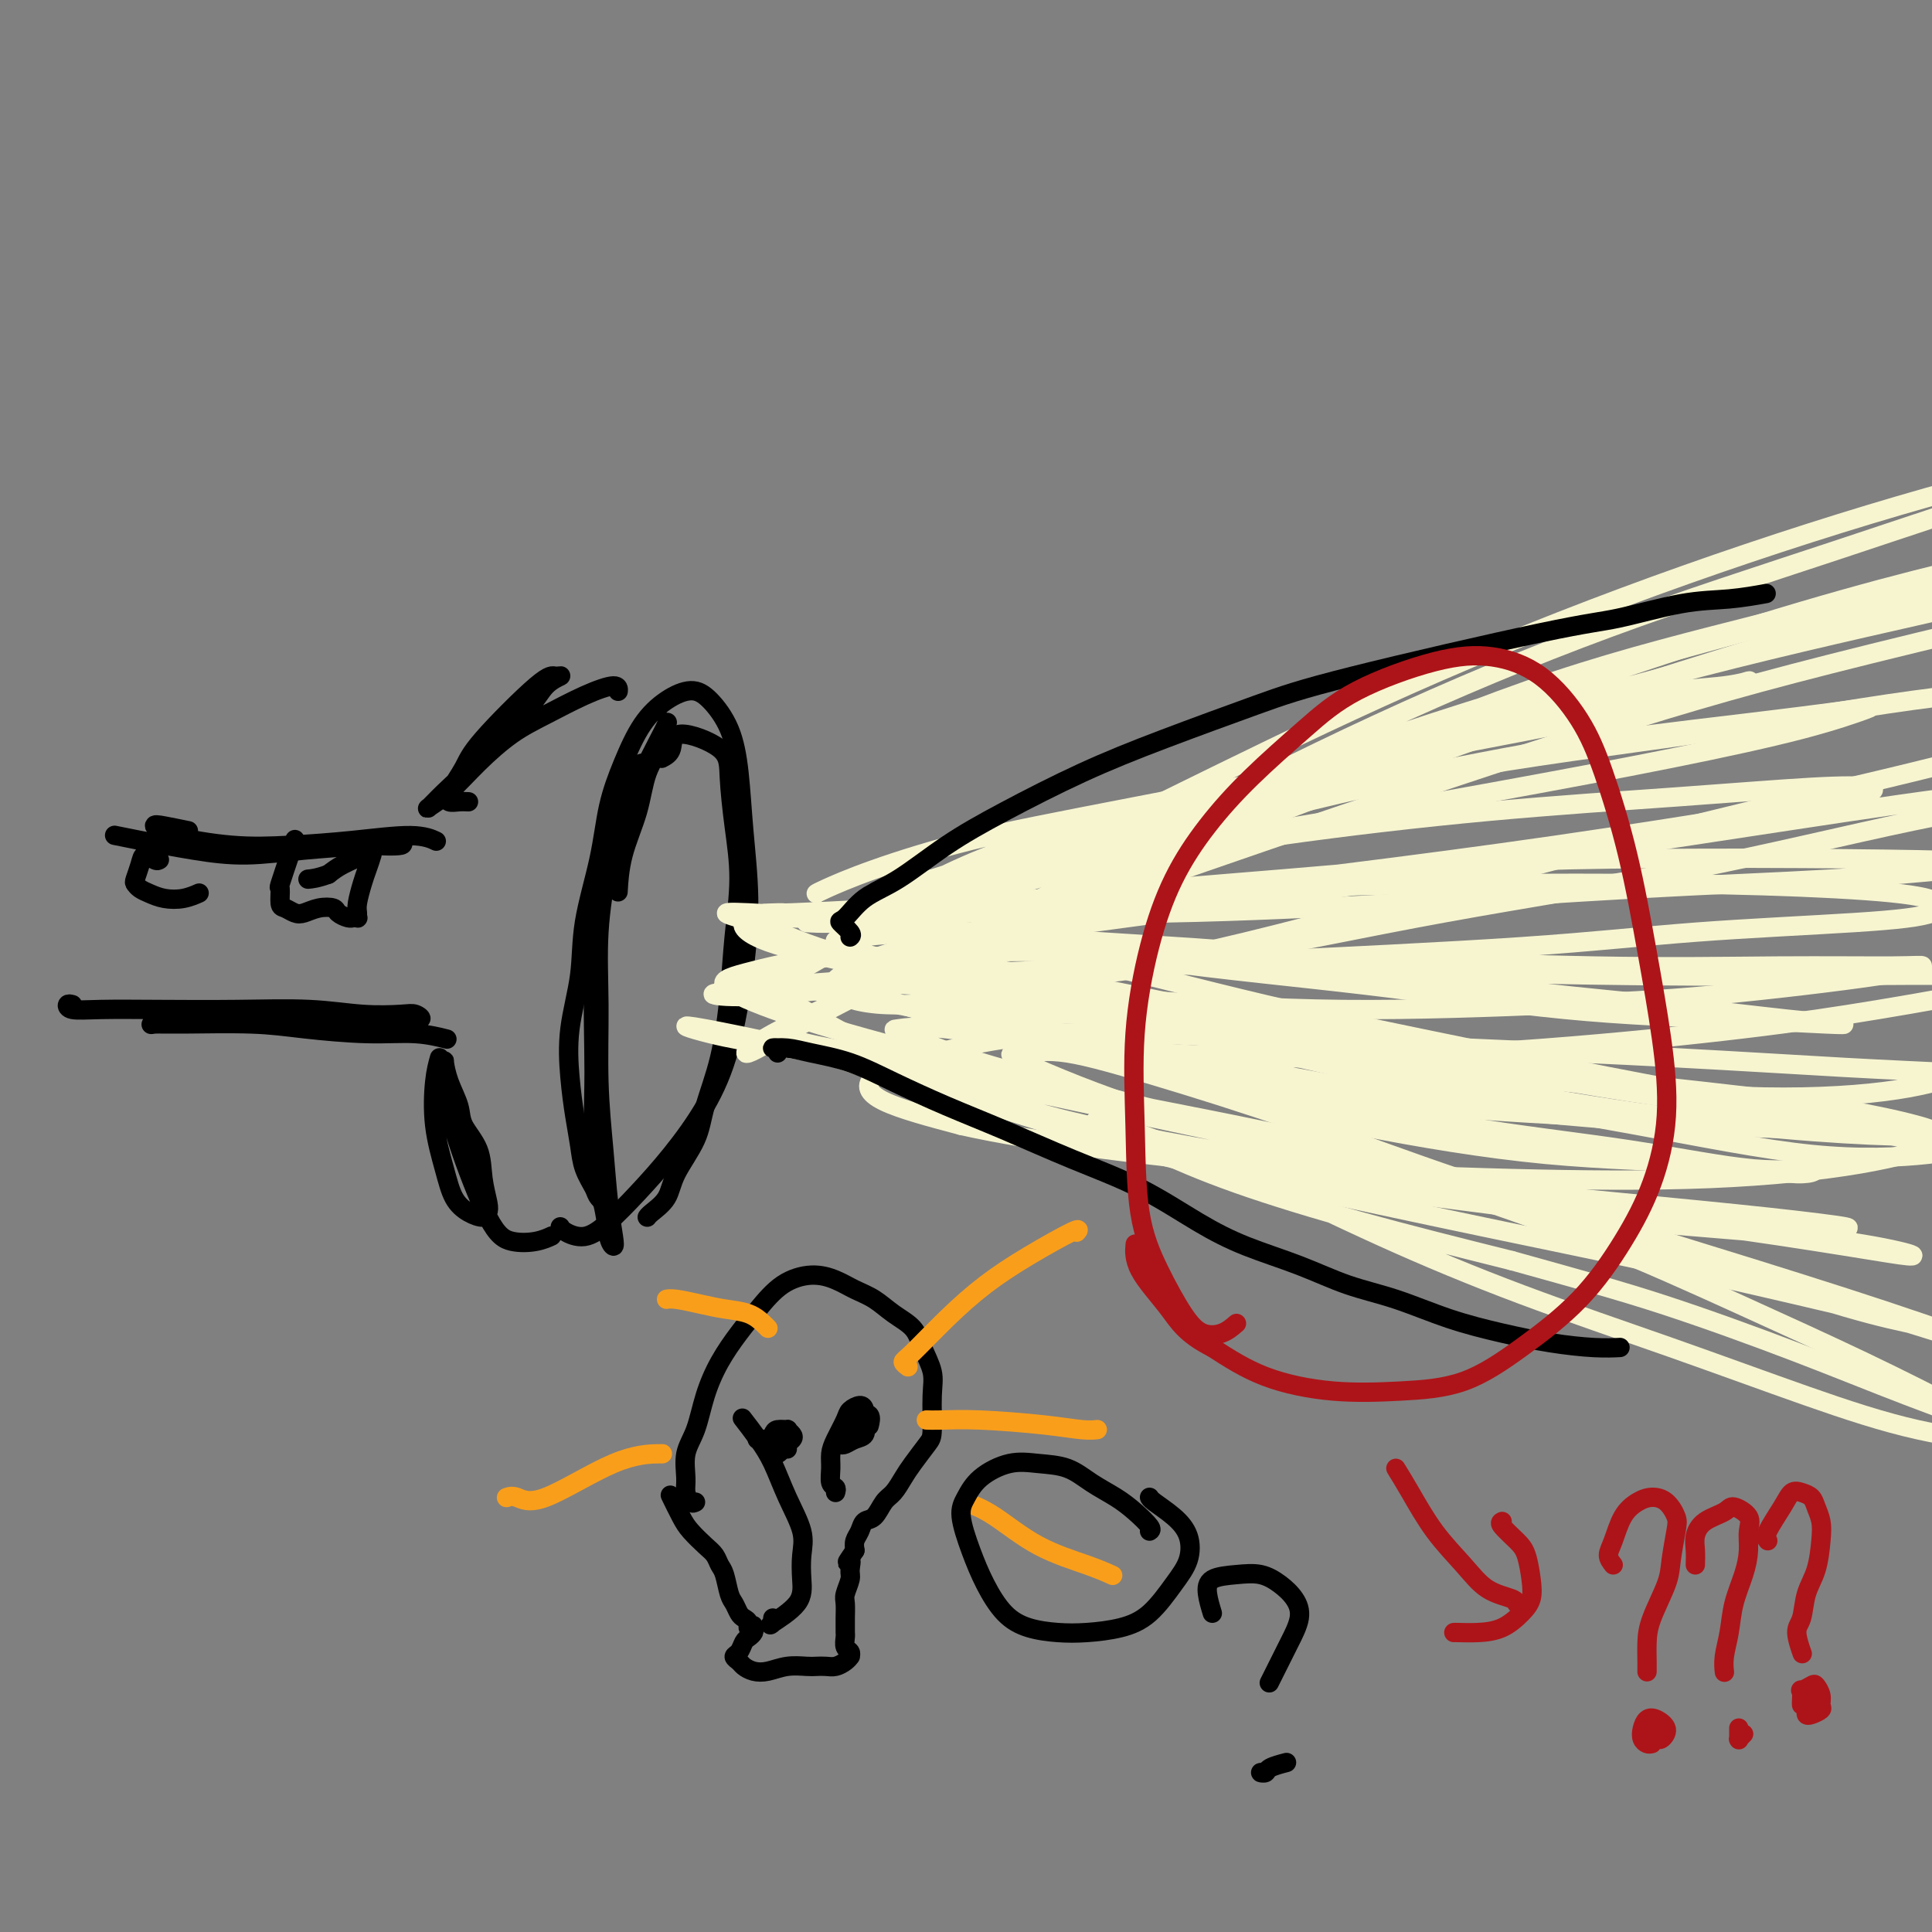 <svg viewBox='0 0 400 400' version='1.1' xmlns='http://www.w3.org/2000/svg' xmlns:xlink='http://www.w3.org/1999/xlink'><rect x="0" y="0" width="400" height="400" fill="#808080" stroke="none"/><g fill='none' stroke='#000000' stroke-width='4' stroke-linecap='round' stroke-linejoin='round'><path d='M24,173c0.081,0.017 0.161,0.033 0,0c-0.161,-0.033 -0.565,-0.117 0,0c0.565,0.117 2.099,0.435 5,1c2.901,0.565 7.171,1.376 11,2c3.829,0.624 7.218,1.061 11,1c3.782,-0.061 7.958,-0.619 12,-1c4.042,-0.381 7.950,-0.586 11,-1c3.050,-0.414 5.240,-1.039 7,-1c1.760,0.039 3.089,0.741 2,1c-1.089,0.259 -4.597,0.074 -6,0c-1.403,-0.074 -0.702,-0.037 0,0'/><path d='M39,172c-1.843,-0.378 -3.685,-0.756 -5,-1c-1.315,-0.244 -2.101,-0.355 -2,0c0.101,0.355 1.089,1.176 4,2c2.911,0.824 7.744,1.650 12,2c4.256,0.350 7.936,0.224 12,0c4.064,-0.224 8.512,-0.544 13,-1c4.488,-0.456 9.016,-1.046 12,-1c2.984,0.046 4.424,0.727 5,1c0.576,0.273 0.288,0.136 0,0'/><path d='M15,208c-0.424,-0.113 -0.848,-0.226 -1,0c-0.152,0.226 -0.033,0.792 1,1c1.033,0.208 2.979,0.060 6,0c3.021,-0.060 7.117,-0.030 12,0c4.883,0.030 10.554,0.059 16,0c5.446,-0.059 10.667,-0.208 15,0c4.333,0.208 7.777,0.773 11,1c3.223,0.227 6.226,0.117 8,0c1.774,-0.117 2.321,-0.242 3,0c0.679,0.242 1.491,0.850 1,1c-0.491,0.150 -2.285,-0.160 -4,0c-1.715,0.160 -3.352,0.788 -6,1c-2.648,0.212 -6.307,0.008 -10,0c-3.693,-0.008 -7.419,0.180 -12,0c-4.581,-0.180 -10.015,-0.727 -13,-1c-2.985,-0.273 -3.519,-0.270 -5,0c-1.481,0.270 -3.908,0.807 -5,1c-1.092,0.193 -0.848,0.042 0,0c0.848,-0.042 2.300,0.026 6,0c3.700,-0.026 9.647,-0.147 14,0c4.353,0.147 7.111,0.561 11,1c3.889,0.439 8.908,0.901 13,1c4.092,0.099 7.255,-0.166 10,0c2.745,0.166 5.070,0.762 6,1c0.930,0.238 0.465,0.119 0,0'/><path d='M97,166c-0.640,-0.027 -1.281,-0.054 -2,0c-0.719,0.054 -1.518,0.189 -2,0c-0.482,-0.189 -0.649,-0.702 0,-2c0.649,-1.298 2.113,-3.382 3,-5c0.887,-1.618 1.195,-2.769 4,-6c2.805,-3.231 8.105,-8.540 11,-11c2.895,-2.460 3.384,-2.071 4,-2c0.616,0.071 1.359,-0.177 1,0c-0.359,0.177 -1.821,0.777 -3,2c-1.179,1.223 -2.074,3.067 -4,5c-1.926,1.933 -4.883,3.956 -7,6c-2.117,2.044 -3.394,4.110 -5,6c-1.606,1.890 -3.542,3.603 -5,5c-1.458,1.397 -2.440,2.478 -3,3c-0.560,0.522 -0.698,0.486 0,0c0.698,-0.486 2.232,-1.421 4,-3c1.768,-1.579 3.770,-3.801 6,-6c2.230,-2.199 4.689,-4.375 7,-6c2.311,-1.625 4.476,-2.698 7,-4c2.524,-1.302 5.408,-2.832 8,-4c2.592,-1.168 4.891,-1.973 6,-2c1.109,-0.027 1.029,0.723 1,1c-0.029,0.277 -0.008,0.079 0,0c0.008,-0.079 0.004,-0.040 0,0'/><path d='M91,219c-0.373,1.324 -0.747,2.648 -1,5c-0.253,2.352 -0.387,5.731 0,9c0.387,3.269 1.294,6.428 2,9c0.706,2.572 1.209,4.556 2,6c0.791,1.444 1.869,2.349 3,3c1.131,0.651 2.316,1.050 3,1c0.684,-0.050 0.866,-0.547 1,-1c0.134,-0.453 0.220,-0.861 0,-2c-0.220,-1.139 -0.745,-3.010 -1,-5c-0.255,-1.990 -0.240,-4.099 -1,-6c-0.760,-1.901 -2.294,-3.593 -3,-5c-0.706,-1.407 -0.582,-2.528 -1,-4c-0.418,-1.472 -1.377,-3.294 -2,-5c-0.623,-1.706 -0.911,-3.296 -1,-4c-0.089,-0.704 0.019,-0.523 0,0c-0.019,0.523 -0.166,1.387 0,3c0.166,1.613 0.645,3.974 1,6c0.355,2.026 0.586,3.716 2,8c1.414,4.284 4.012,11.162 6,15c1.988,3.838 3.368,4.637 5,5c1.632,0.363 3.516,0.290 5,0c1.484,-0.290 2.567,-0.797 3,-1c0.433,-0.203 0.217,-0.101 0,0'/><path d='M133,158c-0.972,0.275 -1.945,0.550 -3,2c-1.055,1.450 -2.194,4.074 -3,8c-0.806,3.926 -1.281,9.154 -2,15c-0.719,5.846 -1.682,12.311 -2,19c-0.318,6.689 0.009,13.601 0,20c-0.009,6.399 -0.356,12.286 0,17c0.356,4.714 1.413,8.254 2,11c0.587,2.746 0.705,4.698 1,6c0.295,1.302 0.769,1.952 1,2c0.231,0.048 0.220,-0.508 0,-2c-0.220,-1.492 -0.649,-3.922 -1,-7c-0.351,-3.078 -0.625,-6.806 -1,-11c-0.375,-4.194 -0.853,-8.855 -1,-14c-0.147,-5.145 0.036,-10.773 0,-16c-0.036,-5.227 -0.291,-10.053 0,-15c0.291,-4.947 1.129,-10.016 2,-14c0.871,-3.984 1.775,-6.885 3,-10c1.225,-3.115 2.772,-6.446 4,-9c1.228,-2.554 2.137,-4.332 3,-6c0.863,-1.668 1.680,-3.226 2,-4c0.320,-0.774 0.142,-0.762 0,0c-0.142,0.762 -0.248,2.275 -1,4c-0.752,1.725 -2.149,3.661 -3,6c-0.851,2.339 -1.156,5.081 -2,8c-0.844,2.919 -2.227,6.017 -3,9c-0.773,2.983 -0.935,5.852 -1,7c-0.065,1.148 -0.032,0.574 0,0'/><path d='M137,157c0.847,-0.446 1.694,-0.893 2,-2c0.306,-1.107 0.073,-2.875 2,-3c1.927,-0.125 6.016,1.392 8,3c1.984,1.608 1.864,3.305 2,6c0.136,2.695 0.529,6.387 1,10c0.471,3.613 1.020,7.147 1,11c-0.020,3.853 -0.608,8.026 -1,12c-0.392,3.974 -0.588,7.749 -1,12c-0.412,4.251 -1.040,8.980 -2,13c-0.960,4.020 -2.254,7.332 -3,10c-0.746,2.668 -0.946,4.690 -2,7c-1.054,2.310 -2.962,4.906 -4,7c-1.038,2.094 -1.206,3.685 -2,5c-0.794,1.315 -2.214,2.354 -3,3c-0.786,0.646 -0.939,0.899 -1,1c-0.061,0.101 -0.031,0.051 0,0'/><path d='M127,251c-1.209,-1.132 -2.418,-2.264 -3,-3c-0.582,-0.736 -0.537,-1.078 -1,-2c-0.463,-0.922 -1.432,-2.426 -2,-4c-0.568,-1.574 -0.733,-3.218 -1,-5c-0.267,-1.782 -0.634,-3.702 -1,-6c-0.366,-2.298 -0.729,-4.974 -1,-8c-0.271,-3.026 -0.449,-6.403 0,-10c0.449,-3.597 1.526,-7.414 2,-11c0.474,-3.586 0.345,-6.941 1,-11c0.655,-4.059 2.095,-8.824 3,-13c0.905,-4.176 1.274,-7.765 2,-11c0.726,-3.235 1.810,-6.118 3,-9c1.190,-2.882 2.486,-5.765 4,-8c1.514,-2.235 3.246,-3.821 5,-5c1.754,-1.179 3.530,-1.949 5,-2c1.470,-0.051 2.633,0.619 4,2c1.367,1.381 2.939,3.474 4,6c1.061,2.526 1.611,5.487 2,9c0.389,3.513 0.616,7.580 1,12c0.384,4.420 0.923,9.194 1,14c0.077,4.806 -0.309,9.645 -1,15c-0.691,5.355 -1.689,11.226 -3,16c-1.311,4.774 -2.937,8.450 -5,12c-2.063,3.550 -4.563,6.973 -7,10c-2.437,3.027 -4.811,5.659 -7,8c-2.189,2.341 -4.194,4.393 -6,6c-1.806,1.607 -3.412,2.771 -5,3c-1.588,0.229 -3.158,-0.477 -4,-1c-0.842,-0.523 -0.955,-0.864 -1,-1c-0.045,-0.136 -0.023,-0.068 0,0'/><path d='M61,174c0.052,-0.160 0.104,-0.319 0,0c-0.104,0.319 -0.366,1.118 -1,3c-0.634,1.882 -1.642,4.848 -2,6c-0.358,1.152 -0.066,0.492 0,1c0.066,0.508 -0.093,2.185 0,3c0.093,0.815 0.438,0.768 1,1c0.562,0.232 1.340,0.745 2,1c0.660,0.255 1.203,0.254 2,0c0.797,-0.254 1.850,-0.762 3,-1c1.150,-0.238 2.398,-0.207 3,0c0.602,0.207 0.557,0.591 1,1c0.443,0.409 1.372,0.842 2,1c0.628,0.158 0.953,0.040 1,0c0.047,-0.040 -0.184,-0.001 0,0c0.184,0.001 0.784,-0.037 1,0c0.216,0.037 0.046,0.149 0,0c-0.046,-0.149 0.030,-0.558 0,-1c-0.030,-0.442 -0.166,-0.916 0,-2c0.166,-1.084 0.633,-2.779 1,-4c0.367,-1.221 0.635,-1.969 1,-3c0.365,-1.031 0.826,-2.343 1,-3c0.174,-0.657 0.060,-0.657 0,-1c-0.060,-0.343 -0.067,-1.028 0,-1c0.067,0.028 0.209,0.770 0,1c-0.209,0.230 -0.767,-0.052 -1,0c-0.233,0.052 -0.140,0.437 -1,1c-0.860,0.563 -2.674,1.304 -4,2c-1.326,0.696 -2.163,1.348 -3,2'/><path d='M68,181c-2.289,0.844 -3.511,0.956 -4,1c-0.489,0.044 -0.244,0.022 0,0'/><path d='M33,178c-0.219,0.151 -0.437,0.303 -1,0c-0.563,-0.303 -1.469,-1.059 -2,-1c-0.531,0.059 -0.687,0.933 -1,2c-0.313,1.067 -0.783,2.328 -1,3c-0.217,0.672 -0.179,0.755 0,1c0.179,0.245 0.500,0.650 1,1c0.500,0.350 1.177,0.644 2,1c0.823,0.356 1.790,0.775 3,1c1.210,0.225 2.664,0.256 4,0c1.336,-0.256 2.554,-0.801 3,-1c0.446,-0.199 0.120,-0.054 0,0c-0.120,0.054 -0.034,0.015 0,0c0.034,-0.015 0.017,-0.008 0,0'/></g>
<g fill='none' stroke='#F7F5D0' stroke-width='4' stroke-linecap='round' stroke-linejoin='round'><path d='M169,185c0.163,-0.118 0.327,-0.236 2,-1c1.673,-0.764 4.857,-2.173 10,-4c5.143,-1.827 12.247,-4.071 20,-6c7.753,-1.929 16.155,-3.545 34,-7c17.845,-3.455 45.134,-8.751 62,-12c16.866,-3.249 23.308,-4.451 31,-6c7.692,-1.549 16.633,-3.444 23,-5c6.367,-1.556 10.161,-2.773 11,-3c0.839,-0.227 -1.278,0.535 -5,1c-3.722,0.465 -9.051,0.632 -17,2c-7.949,1.368 -18.518,3.938 -32,7c-13.482,3.062 -29.878,6.615 -44,10c-14.122,3.385 -25.969,6.602 -35,9c-9.031,2.398 -15.244,3.977 -21,6c-5.756,2.023 -11.055,4.490 -14,6c-2.945,1.510 -3.537,2.062 -2,2c1.537,-0.062 5.201,-0.738 12,-2c6.799,-1.262 16.732,-3.110 28,-5c11.268,-1.890 23.871,-3.824 37,-6c13.129,-2.176 26.784,-4.596 40,-7c13.216,-2.404 25.994,-4.794 37,-7c11.006,-2.206 20.239,-4.229 27,-6c6.761,-1.771 11.050,-3.291 13,-4c1.950,-0.709 1.561,-0.608 -3,0c-4.561,0.608 -13.295,1.722 -24,3c-10.705,1.278 -23.382,2.718 -37,5c-13.618,2.282 -28.176,5.405 -42,8c-13.824,2.595 -26.914,4.660 -39,7c-12.086,2.340 -23.167,4.954 -31,7c-7.833,2.046 -12.416,3.523 -17,5'/><path d='M193,182c-21.293,4.647 -10.027,2.763 -4,2c6.027,-0.763 6.813,-0.406 12,-1c5.187,-0.594 14.774,-2.138 26,-4c11.226,-1.862 24.091,-4.041 38,-6c13.909,-1.959 28.862,-3.697 43,-5c14.138,-1.303 27.462,-2.171 39,-3c11.538,-0.829 21.290,-1.620 28,-2c6.710,-0.380 10.378,-0.350 12,0c1.622,0.350 1.198,1.021 -3,2c-4.198,0.979 -12.169,2.268 -23,4c-10.831,1.732 -24.523,3.908 -39,6c-14.477,2.092 -29.739,4.101 -45,6c-15.261,1.899 -30.522,3.687 -44,5c-13.478,1.313 -25.173,2.151 -35,3c-9.827,0.849 -17.785,1.708 -23,2c-5.215,0.292 -7.686,0.017 -8,0c-0.314,-0.017 1.531,0.223 6,0c4.469,-0.223 11.563,-0.908 21,-2c9.437,-1.092 21.218,-2.591 36,-4c14.782,-1.409 32.566,-2.729 47,-4c14.434,-1.271 25.520,-2.492 48,-3c22.480,-0.508 56.355,-0.303 72,0c15.645,0.303 13.061,0.703 12,1c-1.061,0.297 -0.600,0.490 -5,1c-4.400,0.510 -13.661,1.338 -25,2c-11.339,0.662 -24.757,1.158 -40,2c-15.243,0.842 -32.313,2.030 -49,3c-16.687,0.970 -32.993,1.723 -48,2c-15.007,0.277 -28.716,0.079 -40,0c-11.284,-0.079 -20.142,-0.040 -29,0'/><path d='M173,189c-20.781,0.300 -14.232,0.049 -12,0c2.232,-0.049 0.148,0.102 3,0c2.852,-0.102 10.640,-0.459 20,-1c9.360,-0.541 20.293,-1.267 33,-2c12.707,-0.733 27.188,-1.474 42,-2c14.812,-0.526 29.956,-0.839 45,-1c15.044,-0.161 29.987,-0.170 43,0c13.013,0.170 24.094,0.520 33,1c8.906,0.480 15.635,1.090 19,2c3.365,0.910 3.367,2.120 1,3c-2.367,0.880 -7.101,1.429 -16,2c-8.899,0.571 -21.961,1.164 -33,2c-11.039,0.836 -20.055,1.915 -36,3c-15.945,1.085 -38.818,2.174 -57,3c-18.182,0.826 -31.672,1.387 -45,2c-13.328,0.613 -26.494,1.279 -37,2c-10.506,0.721 -18.354,1.498 -23,2c-4.646,0.502 -6.092,0.728 -5,1c1.092,0.272 4.721,0.588 12,0c7.279,-0.588 18.208,-2.081 29,-3c10.792,-0.919 21.447,-1.265 35,-2c13.553,-0.735 30.005,-1.858 49,-2c18.995,-0.142 40.534,0.698 57,1c16.466,0.302 27.860,0.066 38,0c10.140,-0.066 19.026,0.037 24,0c4.974,-0.037 6.036,-0.215 6,0c-0.036,0.215 -1.170,0.823 -9,2c-7.830,1.177 -22.357,2.924 -34,4c-11.643,1.076 -20.404,1.482 -33,2c-12.596,0.518 -29.027,1.148 -44,1c-14.973,-0.148 -28.486,-1.074 -42,-2'/><path d='M236,207c-19.868,-0.803 -26.536,-2.312 -34,-4c-7.464,-1.688 -15.722,-3.557 -21,-5c-5.278,-1.443 -7.575,-2.461 -8,-3c-0.425,-0.539 1.021,-0.598 5,-1c3.979,-0.402 10.492,-1.147 19,-1c8.508,0.147 19.010,1.184 31,2c11.990,0.816 25.469,1.409 39,3c13.531,1.591 27.114,4.178 40,6c12.886,1.822 25.077,2.878 36,4c10.923,1.122 20.580,2.311 27,3c6.420,0.689 9.604,0.877 11,1c1.396,0.123 1.005,0.180 -3,0c-4.005,-0.180 -11.624,-0.599 -21,-1c-9.376,-0.401 -20.510,-0.785 -33,-2c-12.490,-1.215 -26.335,-3.261 -41,-5c-14.665,-1.739 -30.151,-3.170 -43,-5c-12.849,-1.830 -23.062,-4.057 -39,-6c-15.938,-1.943 -37.599,-3.600 -46,-4c-8.401,-0.400 -3.540,0.459 1,2c4.540,1.541 8.760,3.766 16,6c7.240,2.234 17.501,4.479 29,7c11.499,2.521 24.236,5.320 38,8c13.764,2.680 28.555,5.241 43,8c14.445,2.759 28.545,5.716 42,8c13.455,2.284 26.267,3.896 37,5c10.733,1.104 19.387,1.699 26,2c6.613,0.301 11.185,0.307 13,0c1.815,-0.307 0.873,-0.929 -3,-2c-3.873,-1.071 -10.678,-2.592 -20,-4c-9.322,-1.408 -21.161,-2.704 -33,-4'/><path d='M344,225c-15.718,-2.952 -27.012,-5.331 -40,-8c-12.988,-2.669 -27.668,-5.629 -42,-9c-14.332,-3.371 -28.315,-7.155 -41,-10c-12.685,-2.845 -24.073,-4.753 -34,-6c-9.927,-1.247 -18.393,-1.834 -24,-2c-5.607,-0.166 -8.356,0.089 -9,1c-0.644,0.911 0.818,2.478 5,4c4.182,1.522 11.085,2.999 20,5c8.915,2.001 19.842,4.526 32,7c12.158,2.474 25.547,4.895 40,8c14.453,3.105 29.972,6.892 45,10c15.028,3.108 29.567,5.536 43,8c13.433,2.464 25.761,4.964 36,6c10.239,1.036 18.388,0.608 24,0c5.612,-0.608 8.685,-1.398 9,-2c0.315,-0.602 -2.129,-1.018 -8,-2c-5.871,-0.982 -15.169,-2.531 -26,-4c-10.831,-1.469 -23.195,-2.859 -37,-5c-13.805,-2.141 -29.051,-5.034 -44,-8c-14.949,-2.966 -29.602,-6.006 -44,-9c-14.398,-2.994 -28.540,-5.941 -41,-8c-12.460,-2.059 -23.238,-3.230 -32,-3c-8.762,0.230 -15.510,1.859 -20,3c-4.490,1.141 -6.723,1.792 -6,3c0.723,1.208 4.401,2.972 10,5c5.599,2.028 13.119,4.321 23,7c9.881,2.679 22.123,5.746 35,9c12.877,3.254 26.390,6.697 41,10c14.610,3.303 30.318,6.466 43,9c12.682,2.534 22.338,4.438 32,6c9.662,1.562 19.331,2.781 29,4'/><path d='M363,254c19.938,3.203 17.784,1.712 18,1c0.216,-0.712 2.804,-0.645 1,-1c-1.804,-0.355 -7.998,-1.133 -16,-2c-8.002,-0.867 -17.810,-1.822 -30,-3c-12.190,-1.178 -26.762,-2.577 -39,-4c-12.238,-1.423 -22.140,-2.869 -35,-5c-12.860,-2.131 -28.676,-4.946 -41,-8c-12.324,-3.054 -21.156,-6.348 -35,-10c-13.844,-3.652 -32.701,-7.663 -40,-9c-7.299,-1.337 -3.041,-0.002 1,1c4.041,1.002 7.865,1.670 16,3c8.135,1.330 20.579,3.322 30,5c9.421,1.678 15.817,3.042 39,8c23.183,4.958 63.151,13.509 86,18c22.849,4.491 28.577,4.921 37,6c8.423,1.079 19.539,2.807 27,4c7.461,1.193 11.267,1.850 13,2c1.733,0.150 1.395,-0.209 -2,-1c-3.395,-0.791 -9.846,-2.015 -19,-3c-9.154,-0.985 -21.010,-1.732 -34,-3c-12.990,-1.268 -27.114,-3.057 -42,-5c-14.886,-1.943 -30.533,-4.041 -45,-7c-14.467,-2.959 -27.754,-6.777 -40,-11c-12.246,-4.223 -23.452,-8.849 -32,-13c-8.548,-4.151 -14.437,-7.828 -18,-10c-3.563,-2.172 -4.800,-2.840 -4,-3c0.800,-0.160 3.639,0.188 9,1c5.361,0.812 13.246,2.089 23,4c9.754,1.911 21.377,4.455 33,7'/><path d='M224,216c16.992,3.473 26.971,6.155 39,9c12.029,2.845 26.106,5.854 39,8c12.894,2.146 24.603,3.430 35,5c10.397,1.570 19.482,3.426 26,4c6.518,0.574 10.468,-0.136 12,0c1.532,0.136 0.645,1.116 -3,1c-3.645,-0.116 -10.049,-1.327 -19,-2c-8.951,-0.673 -20.449,-0.806 -33,-2c-12.551,-1.194 -26.155,-3.449 -39,-6c-12.845,-2.551 -24.933,-5.400 -36,-9c-11.067,-3.600 -21.115,-7.952 -29,-11c-7.885,-3.048 -13.608,-4.793 -17,-6c-3.392,-1.207 -4.452,-1.877 -4,-2c0.452,-0.123 2.418,0.301 7,1c4.582,0.699 11.781,1.673 20,3c8.219,1.327 17.459,3.006 28,5c10.541,1.994 22.384,4.303 35,6c12.616,1.697 26.005,2.781 39,4c12.995,1.219 25.594,2.573 37,3c11.406,0.427 21.618,-0.074 29,-1c7.382,-0.926 11.935,-2.279 14,-3c2.065,-0.721 1.642,-0.812 -2,-1c-3.642,-0.188 -10.502,-0.474 -20,-1c-9.498,-0.526 -21.633,-1.293 -35,-2c-13.367,-0.707 -27.964,-1.355 -43,-2c-15.036,-0.645 -30.509,-1.286 -45,-2c-14.491,-0.714 -27.999,-1.501 -39,-1c-11.001,0.501 -19.495,2.289 -26,4c-6.505,1.711 -11.021,3.345 -13,5c-1.979,1.655 -1.423,3.330 2,5c3.423,1.670 9.711,3.335 16,5'/><path d='M199,233c7.411,1.693 17.938,3.427 30,5c12.062,1.573 25.659,2.986 40,4c14.341,1.014 29.427,1.628 44,2c14.573,0.372 28.634,0.503 41,0c12.366,-0.503 23.037,-1.639 31,-3c7.963,-1.361 13.219,-2.947 16,-4c2.781,-1.053 3.087,-1.571 0,-2c-3.087,-0.429 -9.569,-0.767 -18,-1c-8.431,-0.233 -18.813,-0.360 -31,-1c-12.187,-0.640 -26.179,-1.793 -38,-3c-11.821,-1.207 -21.471,-2.469 -41,-6c-19.529,-3.531 -48.936,-9.332 -63,-12c-14.064,-2.668 -12.785,-2.202 -13,-2c-0.215,0.202 -1.922,0.141 0,1c1.922,0.859 7.475,2.639 15,4c7.525,1.361 17.024,2.304 28,3c10.976,0.696 23.430,1.143 37,1c13.570,-0.143 28.257,-0.878 43,-2c14.743,-1.122 29.543,-2.630 41,-4c11.457,-1.370 19.570,-2.602 28,-4c8.430,-1.398 17.176,-2.962 22,-4c4.824,-1.038 5.727,-1.548 5,-2c-0.727,-0.452 -3.084,-0.844 -9,-1c-5.916,-0.156 -15.390,-0.075 -27,0c-11.610,0.075 -25.358,0.144 -40,0c-14.642,-0.144 -30.180,-0.503 -46,-1c-15.820,-0.497 -31.921,-1.133 -46,-2c-14.079,-0.867 -26.137,-1.964 -36,-2c-9.863,-0.036 -17.532,0.990 -22,2c-4.468,1.010 -5.734,2.005 -7,3'/><path d='M183,202c-3.686,1.237 1.598,1.830 8,2c6.402,0.170 13.922,-0.084 24,-1c10.078,-0.916 22.713,-2.493 37,-5c14.287,-2.507 30.226,-5.943 47,-9c16.774,-3.057 34.382,-5.734 51,-9c16.618,-3.266 32.247,-7.121 46,-10c13.753,-2.879 25.629,-4.783 34,-6c8.371,-1.217 13.237,-1.746 15,-2c1.763,-0.254 0.425,-0.233 -5,0c-5.425,0.233 -14.936,0.677 -27,2c-12.064,1.323 -26.681,3.523 -43,6c-16.319,2.477 -34.342,5.229 -53,8c-18.658,2.771 -37.952,5.560 -55,8c-17.048,2.440 -31.849,4.530 -44,6c-12.151,1.470 -21.653,2.318 -29,4c-7.347,1.682 -12.540,4.197 -15,6c-2.460,1.803 -2.188,2.894 0,4c2.188,1.106 6.293,2.225 13,2c6.707,-0.225 16.015,-1.795 28,-4c11.985,-2.205 26.645,-5.044 43,-9c16.355,-3.956 34.404,-9.028 53,-14c18.596,-4.972 37.739,-9.845 55,-14c17.261,-4.155 32.641,-7.591 45,-11c12.359,-3.409 21.697,-6.791 27,-9c5.303,-2.209 6.572,-3.245 5,-4c-1.572,-0.755 -5.983,-1.230 -14,-1c-8.017,0.230 -19.640,1.164 -33,3c-13.360,1.836 -28.457,4.575 -45,7c-16.543,2.425 -34.531,4.538 -53,8c-18.469,3.462 -37.420,8.275 -54,13c-16.580,4.725 -30.790,9.363 -45,14'/><path d='M199,187c-21.357,6.485 -25.248,9.198 -30,12c-4.752,2.802 -10.364,5.692 -12,7c-1.636,1.308 0.704,1.033 6,0c5.296,-1.033 13.548,-2.824 24,-6c10.452,-3.176 23.105,-7.736 38,-13c14.895,-5.264 32.034,-11.231 52,-18c19.966,-6.769 42.761,-14.338 61,-20c18.239,-5.662 31.923,-9.415 59,-16c27.077,-6.585 67.546,-16.003 85,-20c17.454,-3.997 11.892,-2.574 8,-2c-3.892,0.574 -6.113,0.298 -13,1c-6.887,0.702 -18.438,2.382 -32,5c-13.562,2.618 -29.134,6.176 -46,10c-16.866,3.824 -35.025,7.915 -54,13c-18.975,5.085 -38.766,11.164 -58,18c-19.234,6.836 -37.912,14.430 -55,22c-17.088,7.570 -32.587,15.117 -45,21c-12.413,5.883 -21.739,10.101 -27,13c-5.261,2.899 -6.455,4.479 -5,4c1.455,-0.479 5.560,-3.017 13,-7c7.440,-3.983 18.217,-9.410 32,-16c13.783,-6.590 30.573,-14.343 45,-21c14.427,-6.657 26.491,-12.218 47,-20c20.509,-7.782 49.463,-17.787 73,-25c23.537,-7.213 41.655,-11.635 58,-15c16.345,-3.365 30.916,-5.672 40,-7c9.084,-1.328 12.682,-1.675 14,-2c1.318,-0.325 0.355,-0.626 -4,0c-4.355,0.626 -12.101,2.179 -21,4c-8.899,1.821 -18.949,3.911 -29,6'/><path d='M423,115c-15.326,3.235 -26.642,6.323 -44,11c-17.358,4.677 -40.760,10.942 -61,17c-20.240,6.058 -37.318,11.909 -54,18c-16.682,6.091 -32.967,12.423 -44,17c-11.033,4.577 -16.815,7.399 -23,10c-6.185,2.601 -12.773,4.980 -9,3c3.773,-1.980 17.908,-8.318 30,-14c12.092,-5.682 22.141,-10.708 35,-17c12.859,-6.292 28.526,-13.850 45,-21c16.474,-7.150 33.753,-13.890 51,-20c17.247,-6.110 34.461,-11.589 50,-16c15.539,-4.411 29.402,-7.754 40,-10c10.598,-2.246 17.929,-3.396 22,-4c4.071,-0.604 4.880,-0.664 3,0c-1.880,0.664 -6.451,2.052 -14,4c-7.549,1.948 -18.076,4.458 -30,8c-11.924,3.542 -25.246,8.118 -40,13c-14.754,4.882 -30.941,10.072 -47,16c-16.059,5.928 -31.989,12.595 -48,20c-16.011,7.405 -32.101,15.548 -46,23c-13.899,7.452 -25.606,14.211 -34,19c-8.394,4.789 -13.475,7.606 -16,9c-2.525,1.394 -2.495,1.364 0,0c2.495,-1.364 7.455,-4.062 15,-8c7.545,-3.938 17.677,-9.117 30,-15c12.323,-5.883 26.838,-12.469 42,-19c15.162,-6.531 30.971,-13.008 46,-18c15.029,-4.992 29.277,-8.498 43,-12c13.723,-3.502 26.921,-7.001 36,-9c9.079,-1.999 14.040,-2.500 19,-3'/><path d='M420,117c15.962,-3.801 6.866,-1.302 2,0c-4.866,1.302 -5.501,1.408 -11,3c-5.499,1.592 -15.861,4.669 -27,8c-11.139,3.331 -23.055,6.916 -36,11c-12.945,4.084 -26.920,8.666 -42,14c-15.080,5.334 -31.264,11.421 -46,17c-14.736,5.579 -28.023,10.652 -39,15c-10.977,4.348 -19.642,7.972 -27,11c-7.358,3.028 -13.408,5.462 -13,8c0.408,2.538 7.273,5.181 15,6c7.727,0.819 16.316,-0.184 27,0c10.684,0.184 23.463,1.556 37,3c13.537,1.444 27.831,2.961 42,5c14.169,2.039 28.211,4.601 41,7c12.789,2.399 24.323,4.637 35,7c10.677,2.363 20.495,4.852 28,6c7.505,1.148 12.698,0.957 16,1c3.302,0.043 4.715,0.321 4,0c-0.715,-0.321 -3.558,-1.241 -9,-2c-5.442,-0.759 -13.485,-1.357 -23,-2c-9.515,-0.643 -20.503,-1.332 -32,-2c-11.497,-0.668 -23.503,-1.315 -36,-2c-12.497,-0.685 -25.486,-1.409 -38,-3c-12.514,-1.591 -24.555,-4.048 -36,-6c-11.445,-1.952 -22.295,-3.399 -32,-5c-9.705,-1.601 -18.266,-3.354 -24,-4c-5.734,-0.646 -8.640,-0.183 -10,0c-1.360,0.183 -1.174,0.088 1,1c2.174,0.912 6.335,2.832 13,5c6.665,2.168 15.832,4.584 25,7'/><path d='M225,226c11.691,3.359 21.419,5.256 33,8c11.581,2.744 25.013,6.335 38,10c12.987,3.665 25.527,7.404 37,11c11.473,3.596 21.880,7.049 31,10c9.120,2.951 16.954,5.399 23,7c6.046,1.601 10.302,2.356 13,3c2.698,0.644 3.836,1.177 3,1c-0.836,-0.177 -3.647,-1.063 -7,-2c-3.353,-0.937 -7.249,-1.926 -16,-4c-8.751,-2.074 -22.356,-5.234 -35,-8c-12.644,-2.766 -24.326,-5.138 -38,-8c-13.674,-2.862 -29.339,-6.215 -42,-9c-12.661,-2.785 -22.318,-5.004 -33,-8c-10.682,-2.996 -22.390,-6.770 -33,-10c-10.610,-3.230 -20.123,-5.917 -26,-8c-5.877,-2.083 -8.118,-3.561 -9,-4c-0.882,-0.439 -0.405,0.162 3,1c3.405,0.838 9.737,1.913 16,3c6.263,1.087 12.456,2.187 22,4c9.544,1.813 22.437,4.340 36,7c13.563,2.660 27.794,5.452 42,9c14.206,3.548 28.387,7.850 42,12c13.613,4.150 26.658,8.147 39,12c12.342,3.853 23.982,7.563 34,11c10.018,3.437 18.413,6.601 25,9c6.587,2.399 11.366,4.034 14,5c2.634,0.966 3.123,1.264 2,1c-1.123,-0.264 -3.858,-1.092 -9,-3c-5.142,-1.908 -12.692,-4.898 -22,-8c-9.308,-3.102 -20.374,-6.315 -32,-10c-11.626,-3.685 -23.813,-7.843 -36,-12'/><path d='M340,256c-21.931,-7.065 -28.257,-8.726 -38,-12c-9.743,-3.274 -22.901,-8.161 -34,-12c-11.099,-3.839 -20.139,-6.631 -28,-9c-7.861,-2.369 -14.543,-4.315 -19,-5c-4.457,-0.685 -6.689,-0.110 -9,0c-2.311,0.110 -4.699,-0.245 0,2c4.699,2.245 16.487,7.088 26,10c9.513,2.912 16.751,3.891 26,6c9.249,2.109 20.511,5.346 32,9c11.489,3.654 23.207,7.724 34,12c10.793,4.276 20.663,8.758 30,13c9.337,4.242 18.143,8.245 26,12c7.857,3.755 14.766,7.263 20,10c5.234,2.737 8.792,4.705 11,6c2.208,1.295 3.066,1.919 3,2c-0.066,0.081 -1.055,-0.381 -5,-1c-3.945,-0.619 -10.845,-1.394 -18,-3c-7.155,-1.606 -14.566,-4.041 -23,-7c-8.434,-2.959 -17.893,-6.440 -28,-10c-10.107,-3.560 -20.864,-7.199 -31,-11c-10.136,-3.801 -19.652,-7.765 -29,-12c-9.348,-4.235 -18.529,-8.742 -26,-12c-7.471,-3.258 -13.234,-5.266 -18,-7c-4.766,-1.734 -8.536,-3.195 -11,-4c-2.464,-0.805 -3.621,-0.956 -4,-1c-0.379,-0.044 0.020,0.019 2,1c1.980,0.981 5.541,2.882 10,5c4.459,2.118 9.816,4.455 17,7c7.184,2.545 16.195,5.299 26,8c9.805,2.701 20.402,5.351 31,8'/><path d='M313,261c14.432,4.023 22.014,6.081 31,9c8.986,2.919 19.378,6.700 28,10c8.622,3.300 15.475,6.119 23,9c7.525,2.881 15.721,5.823 19,7c3.279,1.177 1.639,0.588 0,0'/></g>
<g fill='none' stroke='#000000' stroke-width='4' stroke-linecap='round' stroke-linejoin='round'><path d='M161,218c0.177,-0.428 0.354,-0.856 0,-1c-0.354,-0.144 -1.240,-0.003 -1,0c0.240,0.003 1.606,-0.131 3,0c1.394,0.131 2.817,0.529 5,1c2.183,0.471 5.127,1.016 8,2c2.873,0.984 5.677,2.406 9,4c3.323,1.594 7.165,3.360 11,5c3.835,1.640 7.662,3.155 12,5c4.338,1.845 9.188,4.019 14,6c4.812,1.981 9.585,3.770 14,6c4.415,2.230 8.472,4.903 12,7c3.528,2.097 6.525,3.618 10,5c3.475,1.382 7.426,2.625 11,4c3.574,1.375 6.770,2.883 10,4c3.230,1.117 6.495,1.844 10,3c3.505,1.156 7.252,2.740 11,4c3.748,1.260 7.499,2.194 11,3c3.501,0.806 6.753,1.484 10,2c3.247,0.516 6.490,0.870 9,1c2.510,0.130 4.289,0.037 5,0c0.711,-0.037 0.356,-0.019 0,0'/><path d='M176,194c0.235,-0.199 0.470,-0.399 0,-1c-0.470,-0.601 -1.646,-1.604 -2,-2c-0.354,-0.396 0.112,-0.185 1,-1c0.888,-0.815 2.197,-2.656 4,-4c1.803,-1.344 4.099,-2.191 7,-4c2.901,-1.809 6.407,-4.581 10,-7c3.593,-2.419 7.275,-4.487 12,-7c4.725,-2.513 10.495,-5.472 16,-8c5.505,-2.528 10.744,-4.626 17,-7c6.256,-2.374 13.527,-5.025 19,-7c5.473,-1.975 9.146,-3.274 20,-6c10.854,-2.726 28.888,-6.878 39,-9c10.112,-2.122 12.301,-2.215 16,-3c3.699,-0.785 8.909,-2.262 13,-3c4.091,-0.738 7.063,-0.737 10,-1c2.937,-0.263 5.839,-0.789 7,-1c1.161,-0.211 0.580,-0.105 0,0'/></g>
<g fill='none' stroke='#AD1419' stroke-width='4' stroke-linecap='round' stroke-linejoin='round'><path d='M256,274c-0.904,0.779 -1.808,1.558 -3,2c-1.192,0.442 -2.673,0.546 -4,0c-1.327,-0.546 -2.501,-1.743 -4,-4c-1.499,-2.257 -3.322,-5.574 -5,-9c-1.678,-3.426 -3.210,-6.961 -4,-12c-0.790,-5.039 -0.837,-11.583 -1,-18c-0.163,-6.417 -0.443,-12.708 0,-19c0.443,-6.292 1.609,-12.585 3,-18c1.391,-5.415 3.006,-9.951 5,-14c1.994,-4.049 4.367,-7.610 7,-11c2.633,-3.390 5.526,-6.609 9,-10c3.474,-3.391 7.528,-6.953 11,-10c3.472,-3.047 6.360,-5.579 11,-8c4.640,-2.421 11.030,-4.733 16,-6c4.970,-1.267 8.520,-1.490 12,-1c3.480,0.490 6.888,1.694 10,4c3.112,2.306 5.926,5.715 8,9c2.074,3.285 3.409,6.445 5,11c1.591,4.555 3.439,10.507 5,17c1.561,6.493 2.837,13.529 4,20c1.163,6.471 2.214,12.376 3,18c0.786,5.624 1.307,10.966 1,16c-0.307,5.034 -1.441,9.758 -3,14c-1.559,4.242 -3.545,8.001 -6,12c-2.455,3.999 -5.381,8.236 -9,12c-3.619,3.764 -7.930,7.054 -12,10c-4.070,2.946 -7.897,5.546 -12,7c-4.103,1.454 -8.481,1.761 -13,2c-4.519,0.239 -9.178,0.411 -14,0c-4.822,-0.411 -9.806,-1.403 -14,-3c-4.194,-1.597 -7.597,-3.798 -11,-6'/><path d='M251,279c-5.558,-2.799 -6.954,-5.297 -9,-8c-2.046,-2.703 -4.743,-5.612 -6,-8c-1.257,-2.388 -1.073,-4.254 -1,-5c0.073,-0.746 0.037,-0.373 0,0'/><path d='M289,304c0.853,1.383 1.707,2.766 3,5c1.293,2.234 3.026,5.320 5,8c1.974,2.680 4.189,4.953 6,7c1.811,2.047 3.217,3.868 5,5c1.783,1.132 3.941,1.574 5,2c1.059,0.426 1.017,0.836 1,1c-0.017,0.164 -0.008,0.082 0,0'/><path d='M311,315c-0.286,0.141 -0.573,0.281 0,1c0.573,0.719 2.005,2.015 3,3c0.995,0.985 1.552,1.658 2,3c0.448,1.342 0.788,3.355 1,5c0.212,1.645 0.295,2.924 0,4c-0.295,1.076 -0.969,1.949 -2,3c-1.031,1.051 -2.420,2.282 -4,3c-1.580,0.718 -3.351,0.924 -5,1c-1.649,0.076 -3.175,0.020 -4,0c-0.825,-0.020 -0.950,-0.006 -1,0c-0.050,0.006 -0.025,0.003 0,0'/><path d='M334,324c-0.495,-0.635 -0.989,-1.270 -1,-2c-0.011,-0.730 0.462,-1.553 1,-3c0.538,-1.447 1.143,-3.516 2,-5c0.857,-1.484 1.968,-2.381 3,-3c1.032,-0.619 1.986,-0.959 3,-1c1.014,-0.041 2.089,0.219 3,1c0.911,0.781 1.660,2.084 2,3c0.340,0.916 0.273,1.444 0,3c-0.273,1.556 -0.753,4.139 -1,6c-0.247,1.861 -0.262,3.000 -1,5c-0.738,2.000 -2.198,4.862 -3,7c-0.802,2.138 -0.947,3.552 -1,5c-0.053,1.448 -0.014,2.928 0,4c0.014,1.072 0.004,1.735 0,2c-0.004,0.265 -0.002,0.133 0,0'/><path d='M342,361c-0.314,0.068 -0.629,0.136 -1,0c-0.371,-0.136 -0.799,-0.476 -1,-1c-0.201,-0.524 -0.176,-1.233 0,-2c0.176,-0.767 0.503,-1.593 1,-2c0.497,-0.407 1.163,-0.395 2,0c0.837,0.395 1.846,1.174 2,2c0.154,0.826 -0.547,1.699 -1,2c-0.453,0.301 -0.657,0.029 -1,0c-0.343,-0.029 -0.823,0.184 -1,0c-0.177,-0.184 -0.051,-0.767 0,-1c0.051,-0.233 0.025,-0.117 0,0'/><path d='M351,324c0.031,-1.006 0.062,-2.012 0,-3c-0.062,-0.988 -0.215,-1.958 0,-3c0.215,-1.042 0.800,-2.155 2,-3c1.200,-0.845 3.016,-1.420 4,-2c0.984,-0.580 1.137,-1.164 2,-1c0.863,0.164 2.435,1.077 3,2c0.565,0.923 0.124,1.855 0,3c-0.124,1.145 0.068,2.501 0,4c-0.068,1.499 -0.396,3.141 -1,5c-0.604,1.859 -1.482,3.935 -2,6c-0.518,2.065 -0.675,4.121 -1,6c-0.325,1.879 -0.818,3.583 -1,5c-0.182,1.417 -0.052,2.548 0,3c0.052,0.452 0.026,0.226 0,0'/><path d='M361,359c-0.423,0.439 -0.845,0.877 -1,1c-0.155,0.123 -0.041,-0.070 0,0c0.041,0.070 0.011,0.404 0,0c-0.011,-0.404 -0.003,-1.544 0,-2c0.003,-0.456 0.002,-0.228 0,0'/><path d='M366,319c-0.291,-0.369 -0.583,-0.737 0,-2c0.583,-1.263 2.040,-3.419 3,-5c0.960,-1.581 1.424,-2.587 2,-3c0.576,-0.413 1.265,-0.234 2,0c0.735,0.234 1.515,0.523 2,1c0.485,0.477 0.673,1.144 1,2c0.327,0.856 0.793,1.903 1,3c0.207,1.097 0.156,2.245 0,4c-0.156,1.755 -0.416,4.117 -1,6c-0.584,1.883 -1.491,3.285 -2,5c-0.509,1.715 -0.620,3.741 -1,5c-0.380,1.259 -1.030,1.750 -1,3c0.030,1.250 0.739,3.260 1,4c0.261,0.740 0.075,0.212 0,0c-0.075,-0.212 -0.037,-0.106 0,0'/><path d='M373,353c-0.015,-0.189 -0.029,-0.378 0,-1c0.029,-0.622 0.103,-1.678 0,-2c-0.103,-0.322 -0.382,0.088 0,0c0.382,-0.088 1.425,-0.676 2,-1c0.575,-0.324 0.684,-0.384 1,0c0.316,0.384 0.841,1.214 1,2c0.159,0.786 -0.048,1.529 0,2c0.048,0.471 0.353,0.669 0,1c-0.353,0.331 -1.362,0.796 -2,1c-0.638,0.204 -0.903,0.147 -1,0c-0.097,-0.147 -0.026,-0.386 0,-1c0.026,-0.614 0.007,-1.604 0,-2c-0.007,-0.396 -0.004,-0.198 0,0'/></g>
<g fill='none' stroke='#000000' stroke-width='4' stroke-linecap='round' stroke-linejoin='round'><path d='M144,311c-0.306,0.168 -0.612,0.337 -1,0c-0.388,-0.337 -0.859,-1.179 -1,-2c-0.141,-0.821 0.047,-1.621 0,-3c-0.047,-1.379 -0.330,-3.337 0,-5c0.330,-1.663 1.273,-3.031 2,-5c0.727,-1.969 1.238,-4.541 2,-7c0.762,-2.459 1.774,-4.807 3,-7c1.226,-2.193 2.666,-4.232 4,-6c1.334,-1.768 2.562,-3.266 4,-5c1.438,-1.734 3.087,-3.703 5,-5c1.913,-1.297 4.089,-1.922 6,-2c1.911,-0.078 3.555,0.390 5,1c1.445,0.610 2.690,1.362 4,2c1.310,0.638 2.684,1.164 4,2c1.316,0.836 2.573,1.984 4,3c1.427,1.016 3.024,1.900 4,3c0.976,1.100 1.332,2.414 2,4c0.668,1.586 1.647,3.443 2,5c0.353,1.557 0.078,2.814 0,5c-0.078,2.186 0.040,5.300 0,7c-0.040,1.700 -0.237,1.987 -1,3c-0.763,1.013 -2.091,2.751 -3,4c-0.909,1.249 -1.399,2.007 -2,3c-0.601,0.993 -1.313,2.219 -2,3c-0.687,0.781 -1.351,1.115 -2,2c-0.649,0.885 -1.284,2.320 -2,3c-0.716,0.680 -1.511,0.605 -2,1c-0.489,0.395 -0.670,1.260 -1,2c-0.330,0.740 -0.809,1.354 -1,2c-0.191,0.646 -0.096,1.323 0,2'/><path d='M177,321c-2.543,3.756 -1.399,2.146 -1,2c0.399,-0.146 0.054,1.172 0,2c-0.054,0.828 0.182,1.167 0,2c-0.182,0.833 -0.781,2.160 -1,3c-0.219,0.840 -0.058,1.194 0,2c0.058,0.806 0.015,2.065 0,3c-0.015,0.935 -0.000,1.546 0,2c0.000,0.454 -0.014,0.752 0,1c0.014,0.248 0.056,0.445 0,1c-0.056,0.555 -0.211,1.469 0,2c0.211,0.531 0.786,0.681 1,1c0.214,0.319 0.065,0.807 0,1c-0.065,0.193 -0.048,0.090 0,0c0.048,-0.090 0.126,-0.168 0,0c-0.126,0.168 -0.455,0.581 -1,1c-0.545,0.419 -1.307,0.843 -2,1c-0.693,0.157 -1.319,0.046 -2,0c-0.681,-0.046 -1.418,-0.025 -2,0c-0.582,0.025 -1.010,0.056 -2,0c-0.990,-0.056 -2.541,-0.200 -4,0c-1.459,0.200 -2.826,0.744 -4,1c-1.174,0.256 -2.154,0.224 -3,0c-0.846,-0.224 -1.558,-0.641 -2,-1c-0.442,-0.359 -0.613,-0.659 -1,-1c-0.387,-0.341 -0.990,-0.721 -1,-1c-0.010,-0.279 0.572,-0.456 1,-1c0.428,-0.544 0.702,-1.455 1,-2c0.298,-0.545 0.619,-0.724 1,-1c0.381,-0.276 0.823,-0.650 1,-1c0.177,-0.350 0.088,-0.675 0,-1'/><path d='M156,337c0.225,-1.036 -0.713,-0.126 -1,0c-0.287,0.126 0.078,-0.530 0,-1c-0.078,-0.470 -0.598,-0.752 -1,-1c-0.402,-0.248 -0.685,-0.461 -1,-1c-0.315,-0.539 -0.661,-1.405 -1,-2c-0.339,-0.595 -0.670,-0.921 -1,-2c-0.330,-1.079 -0.659,-2.911 -1,-4c-0.341,-1.089 -0.696,-1.434 -1,-2c-0.304,-0.566 -0.558,-1.354 -1,-2c-0.442,-0.646 -1.071,-1.151 -2,-2c-0.929,-0.849 -2.156,-2.042 -3,-3c-0.844,-0.958 -1.304,-1.681 -2,-3c-0.696,-1.319 -1.627,-3.234 -2,-4c-0.373,-0.766 -0.186,-0.383 0,0'/><path d='M154,294c-0.267,-0.345 -0.533,-0.690 0,0c0.533,0.690 1.866,2.417 3,4c1.134,1.583 2.069,3.024 3,5c0.931,1.976 1.858,4.488 3,7c1.142,2.512 2.497,5.024 3,7c0.503,1.976 0.153,3.416 0,5c-0.153,1.584 -0.107,3.310 0,5c0.107,1.690 0.277,3.342 -1,5c-1.277,1.658 -4.002,3.321 -5,4c-0.998,0.679 -0.269,0.375 0,0c0.269,-0.375 0.077,-0.821 0,-1c-0.077,-0.179 -0.038,-0.089 0,0'/><path d='M173,309c0.114,-0.381 0.229,-0.761 0,-1c-0.229,-0.239 -0.800,-0.336 -1,-1c-0.200,-0.664 -0.027,-1.893 0,-3c0.027,-1.107 -0.091,-2.091 0,-3c0.091,-0.909 0.392,-1.744 1,-3c0.608,-1.256 1.522,-2.932 2,-4c0.478,-1.068 0.520,-1.528 1,-2c0.480,-0.472 1.398,-0.957 2,-1c0.602,-0.043 0.888,0.355 1,1c0.112,0.645 0.052,1.535 0,2c-0.052,0.465 -0.094,0.503 0,1c0.094,0.497 0.326,1.451 0,2c-0.326,0.549 -1.210,0.691 -2,1c-0.790,0.309 -1.487,0.784 -2,1c-0.513,0.216 -0.843,0.174 -1,0c-0.157,-0.174 -0.140,-0.479 0,-1c0.140,-0.521 0.402,-1.256 1,-2c0.598,-0.744 1.533,-1.495 2,-2c0.467,-0.505 0.465,-0.764 1,-1c0.535,-0.236 1.605,-0.448 2,0c0.395,0.448 0.113,1.557 0,2c-0.113,0.443 -0.056,0.222 0,0'/><path d='M157,298c-0.202,0.002 -0.404,0.003 0,0c0.404,-0.003 1.416,-0.012 2,0c0.584,0.012 0.742,0.045 1,0c0.258,-0.045 0.616,-0.169 1,0c0.384,0.169 0.793,0.630 1,1c0.207,0.370 0.212,0.647 0,1c-0.212,0.353 -0.642,0.782 -1,1c-0.358,0.218 -0.644,0.226 -1,0c-0.356,-0.226 -0.781,-0.687 -1,-1c-0.219,-0.313 -0.231,-0.477 0,-1c0.231,-0.523 0.707,-1.405 1,-2c0.293,-0.595 0.405,-0.902 1,-1c0.595,-0.098 1.672,0.015 2,0c0.328,-0.015 -0.094,-0.158 0,0c0.094,0.158 0.705,0.617 1,1c0.295,0.383 0.275,0.690 0,1c-0.275,0.310 -0.805,0.622 -1,1c-0.195,0.378 -0.056,0.822 0,1c0.056,0.178 0.028,0.089 0,0'/></g>
<g fill='none' stroke='#F99E1B' stroke-width='4' stroke-linecap='round' stroke-linejoin='round'><path d='M188,283c-0.487,-0.362 -0.975,-0.724 -1,-1c-0.025,-0.276 0.411,-0.467 2,-2c1.589,-1.533 4.331,-4.407 7,-7c2.669,-2.593 5.265,-4.905 8,-7c2.735,-2.095 5.609,-3.974 9,-6c3.391,-2.026 7.297,-4.199 9,-5c1.703,-0.801 1.201,-0.229 1,0c-0.201,0.229 -0.100,0.114 0,0'/><path d='M192,294c-0.187,-0.006 -0.374,-0.012 0,0c0.374,0.012 1.309,0.042 3,0c1.691,-0.042 4.138,-0.155 8,0c3.862,0.155 9.138,0.578 13,1c3.862,0.422 6.309,0.844 8,1c1.691,0.156 2.626,0.044 3,0c0.374,-0.044 0.187,-0.022 0,0'/><path d='M200,311c1.780,0.694 3.560,1.388 6,3c2.440,1.612 5.541,4.144 9,6c3.459,1.856 7.278,3.038 10,4c2.722,0.962 4.349,1.703 5,2c0.651,0.297 0.325,0.148 0,0'/><path d='M137,301c0.216,-0.014 0.432,-0.028 -1,0c-1.432,0.028 -4.514,0.099 -9,2c-4.486,1.901 -10.378,5.633 -14,7c-3.622,1.367 -4.975,0.368 -6,0c-1.025,-0.368 -1.721,-0.105 -2,0c-0.279,0.105 -0.139,0.053 0,0'/><path d='M159,275c-0.204,-0.221 -0.407,-0.441 -1,-1c-0.593,-0.559 -1.574,-1.456 -3,-2c-1.426,-0.544 -3.296,-0.734 -5,-1c-1.704,-0.266 -3.240,-0.607 -5,-1c-1.760,-0.393 -3.743,-0.836 -5,-1c-1.257,-0.164 -1.788,-0.047 -2,0c-0.212,0.047 -0.106,0.023 0,0'/></g>
<g fill='none' stroke='#000000' stroke-width='4' stroke-linecap='round' stroke-linejoin='round'><path d='M238,317c0.251,-0.156 0.502,-0.311 0,-1c-0.502,-0.689 -1.756,-1.911 -3,-3c-1.244,-1.089 -2.476,-2.045 -4,-3c-1.524,-0.955 -3.339,-1.908 -5,-3c-1.661,-1.092 -3.169,-2.322 -5,-3c-1.831,-0.678 -3.984,-0.803 -6,-1c-2.016,-0.197 -3.894,-0.467 -6,0c-2.106,0.467 -4.441,1.669 -6,3c-1.559,1.331 -2.344,2.789 -3,4c-0.656,1.211 -1.185,2.173 -1,4c0.185,1.827 1.083,4.517 2,7c0.917,2.483 1.852,4.757 3,7c1.148,2.243 2.507,4.455 4,6c1.493,1.545 3.118,2.422 5,3c1.882,0.578 4.019,0.858 6,1c1.981,0.142 3.806,0.146 6,0c2.194,-0.146 4.758,-0.443 7,-1c2.242,-0.557 4.162,-1.373 6,-3c1.838,-1.627 3.592,-4.064 5,-6c1.408,-1.936 2.468,-3.370 3,-5c0.532,-1.630 0.535,-3.456 0,-5c-0.535,-1.544 -1.607,-2.806 -3,-4c-1.393,-1.194 -3.106,-2.322 -4,-3c-0.894,-0.678 -0.970,-0.908 -1,-1c-0.030,-0.092 -0.015,-0.046 0,0'/><path d='M251,334c-0.418,-1.378 -0.835,-2.756 -1,-4c-0.165,-1.244 -0.077,-2.353 1,-3c1.077,-0.647 3.141,-0.832 5,-1c1.859,-0.168 3.511,-0.320 5,0c1.489,0.320 2.814,1.112 4,2c1.186,0.888 2.233,1.871 3,3c0.767,1.129 1.252,2.405 1,4c-0.252,1.595 -1.243,3.510 -2,5c-0.757,1.490 -1.281,2.555 -2,4c-0.719,1.445 -1.634,3.270 -2,4c-0.366,0.730 -0.183,0.365 0,0'/><path d='M262,367c-0.530,-0.022 -1.059,-0.045 -1,0c0.059,0.045 0.707,0.156 1,0c0.293,-0.156 0.233,-0.581 1,-1c0.767,-0.419 2.362,-0.834 3,-1c0.638,-0.166 0.319,-0.083 0,0'/></g>
</svg>